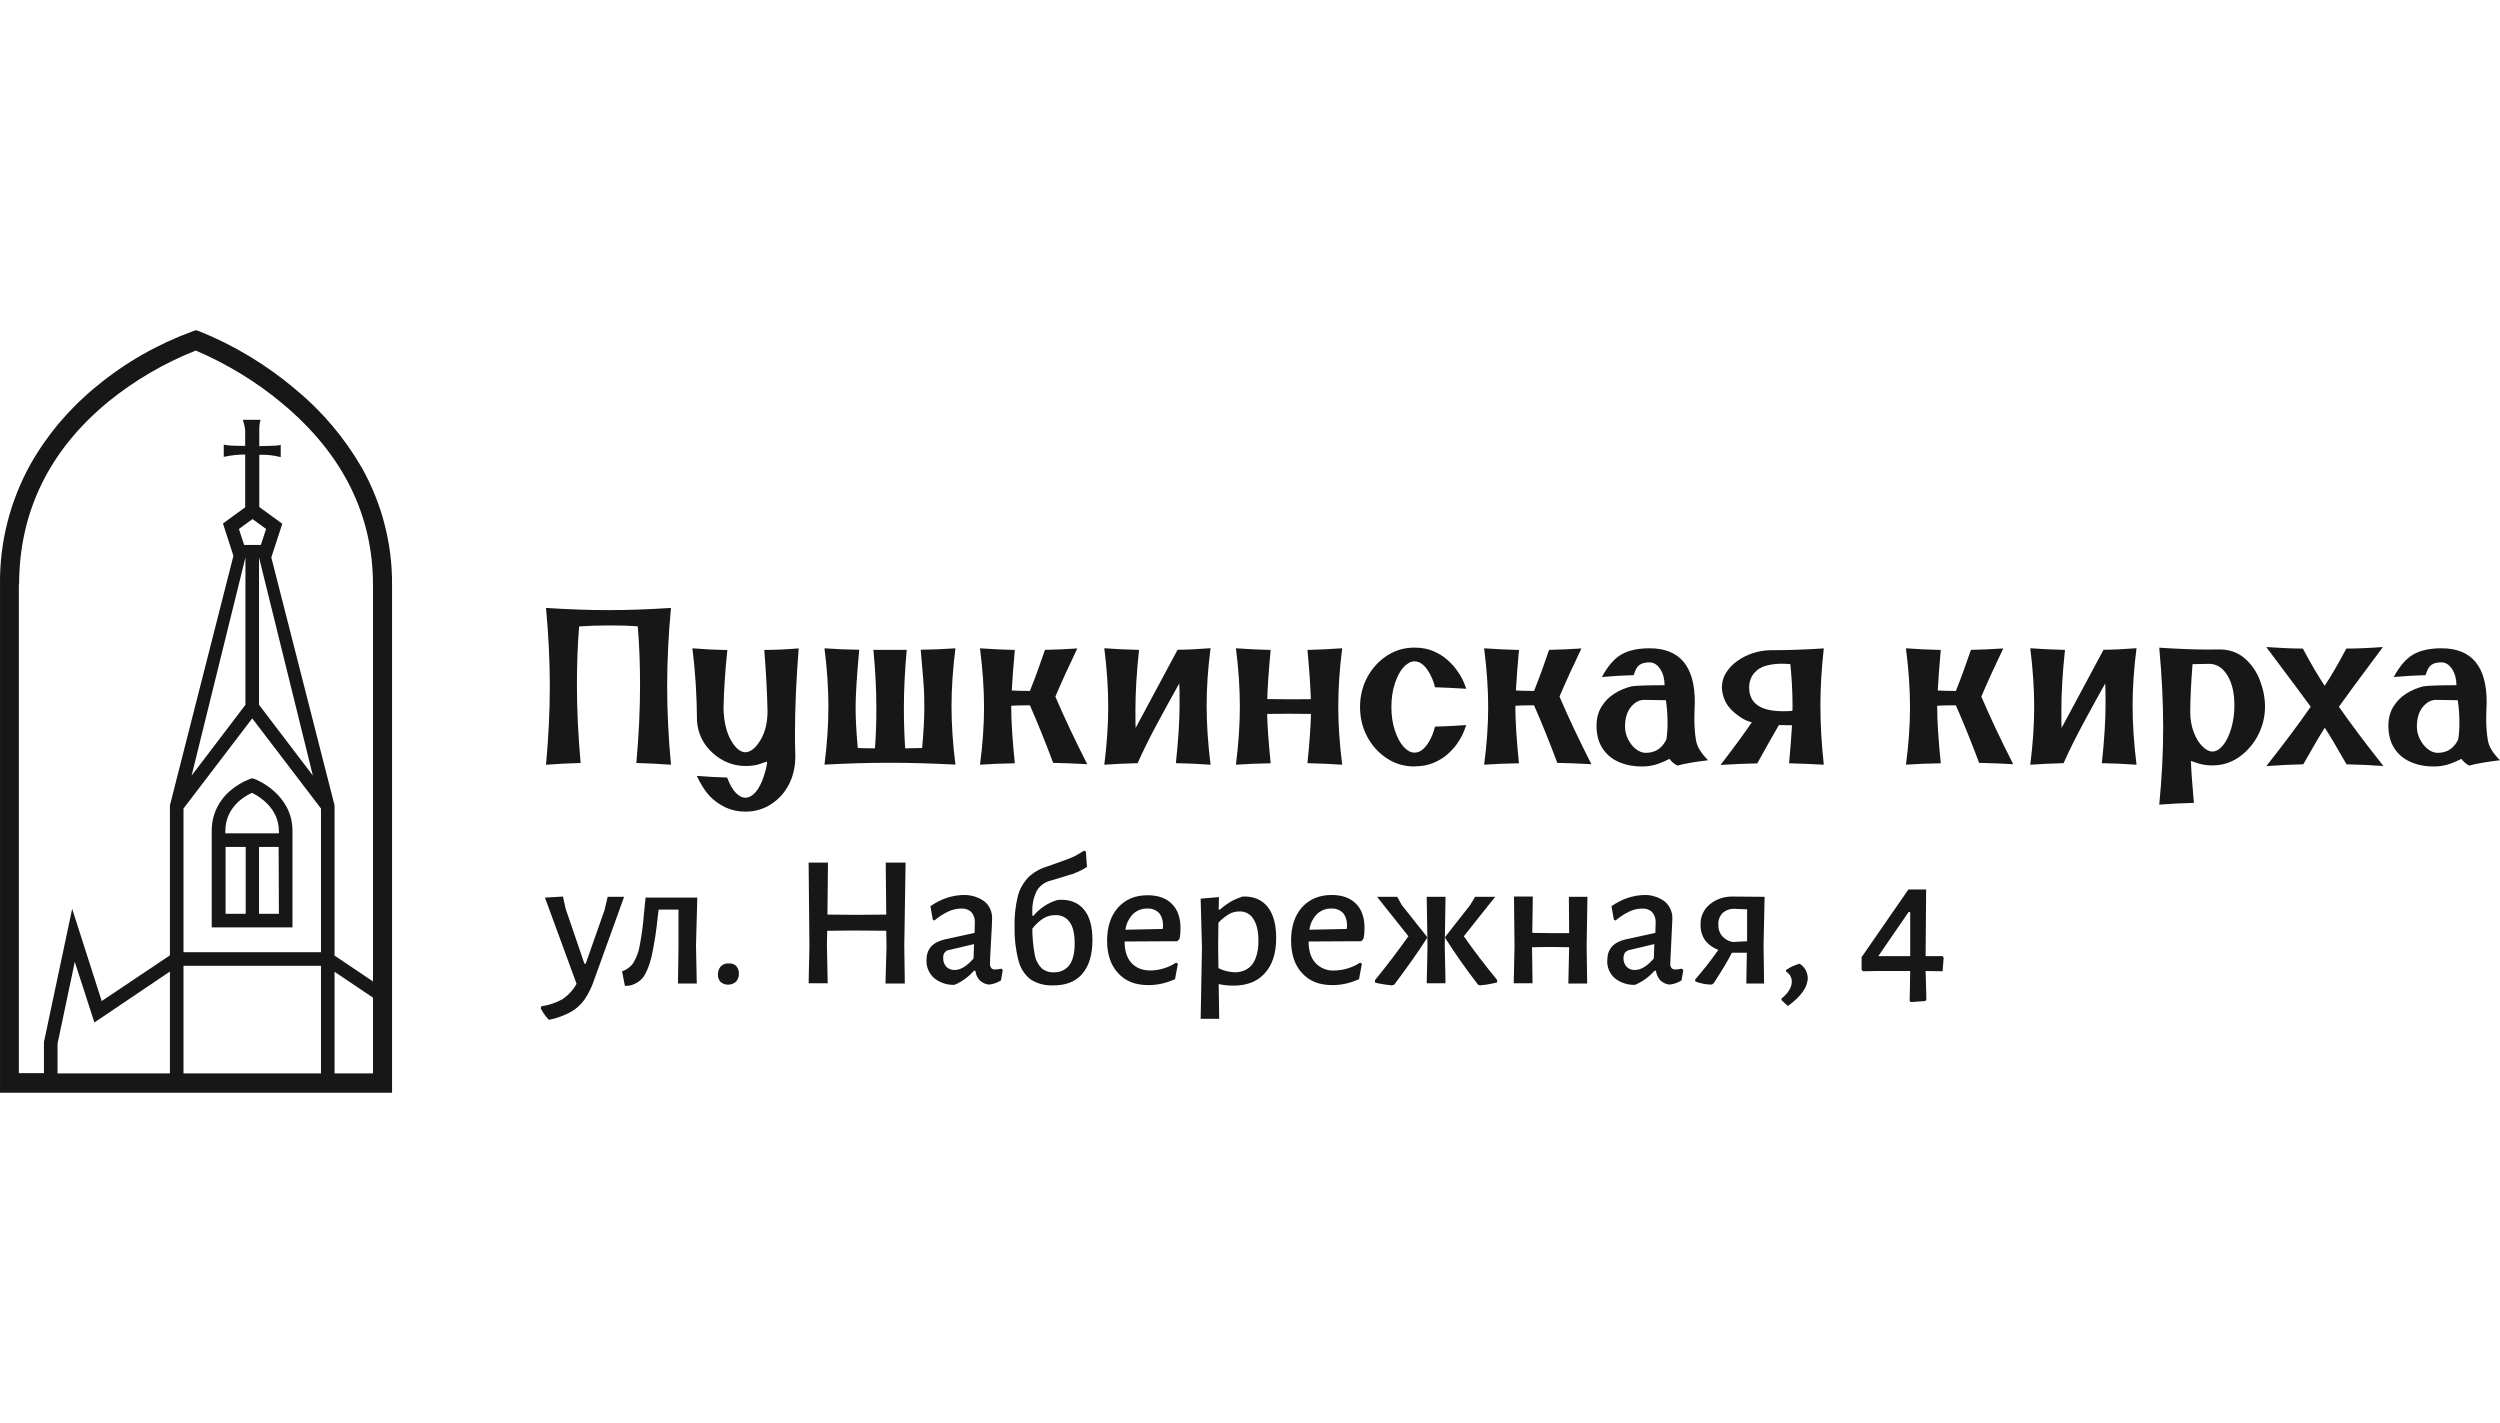 <?xml version="1.0" encoding="UTF-8"?> <svg xmlns="http://www.w3.org/2000/svg" width="1344" height="765" viewBox="0 0 1344 765" fill="none"><path d="M293.531 411.117C294.908 396.398 295.582 382.353 295.582 368.969C295.582 355.584 294.894 341.497 293.531 326.82C305.586 327.607 316.784 328 327.124 328C337.465 328 348.62 327.607 360.717 326.82C359.34 341.497 358.666 355.542 358.666 368.969C358.666 382.395 359.354 396.398 360.717 411.117C354.212 410.653 348.016 410.33 342.101 410.176C343.436 395.345 344.096 381.356 344.096 368.21C344.096 357.016 343.689 346.511 342.86 336.694C338.589 336.385 333.559 336.23 327.77 336.23C321.982 336.23 316.306 336.413 311.332 336.764C310.545 346.553 310.152 357.031 310.152 368.224C310.152 381.328 310.812 395.331 312.147 410.19C305.811 410.344 299.601 410.653 293.531 411.131V411.117Z" fill="#171717"></path><path d="M400.601 436.313C396.723 436.313 393.169 435.54 389.909 433.995C386.663 432.451 383.854 430.428 381.479 427.914C379.105 425.414 376.815 421.805 374.581 417.114C380.369 417.577 385.82 417.872 390.906 417.998C392.354 421.875 393.955 424.656 395.697 426.341C397.44 428.026 399.069 428.869 400.601 428.869C402.554 428.869 404.408 427.886 406.15 425.906C407.893 423.925 409.354 421.13 410.548 417.507C411.742 413.883 412.36 411.229 412.403 409.558V409.445C412.206 409.445 410.998 409.838 408.792 410.625C406.586 411.411 403.945 411.805 400.896 411.805C394.278 411.805 388.392 409.501 383.221 404.881C378.051 400.26 375.213 394.488 374.707 387.564C374.623 374.024 373.808 361.005 372.234 348.533C378.346 349.039 384.598 349.362 391.019 349.474C389.839 360.71 389.164 371.075 388.968 380.583C389.122 387.704 390.429 393.462 392.902 397.844C395.374 402.226 398.016 404.417 400.826 404.417C403.565 404.263 406.193 402.142 408.722 398.041C411.25 393.954 412.543 388.814 412.627 382.634C412.431 372.578 411.841 361.496 410.871 349.404C416.196 349.404 422.364 349.137 429.375 348.575C428.04 365.555 427.38 380.822 427.38 394.361C427.38 398.434 427.436 402.437 427.562 406.398V406.692C427.562 412.17 426.438 417.128 424.19 421.58C421.942 426.018 418.753 429.585 414.622 432.296C410.492 434.993 405.827 436.341 400.615 436.341L400.601 436.313Z" fill="#171717"></path><path d="M513.659 411.06C500.776 410.4 488.918 410.063 478.071 410.063C467.225 410.063 455.62 410.4 443.242 411.06C444.647 399.951 445.35 389.516 445.35 379.769C445.35 370.022 444.647 359.615 443.242 348.533C449.073 348.969 455.297 349.221 461.914 349.292C460.622 363.421 459.975 373.758 459.975 380.288C459.975 386.468 460.369 393.757 461.156 402.128C464.485 402.24 467.562 402.311 470.372 402.311C470.878 395.695 471.131 388.533 471.131 380.822C471.131 370.963 470.597 360.471 469.543 349.362H487.457C486.445 360.401 485.925 370.808 485.925 380.597C485.925 388.392 486.164 395.625 486.628 402.311L495.732 402.128C496.519 393.757 496.912 386.468 496.912 380.288C496.912 379.783 496.898 377.802 496.856 374.361C496.814 370.921 496.196 362.564 494.973 349.292C501.591 349.207 507.815 348.955 513.645 348.533C512.24 359.615 511.538 370.022 511.538 379.769C511.538 389.516 512.24 399.937 513.645 411.06H513.659Z" fill="#171717"></path><path d="M526.844 411.117C528.291 400.204 529.021 389.867 529.021 380.12C529.021 370.373 528.291 359.811 526.844 348.533C532.871 348.969 539.123 349.264 545.572 349.418C544.785 358.14 544.237 365.401 543.928 371.201C546.429 371.356 549.394 371.44 552.794 371.44H553.679C556.376 364.713 559.088 357.353 561.785 349.362C566.871 349.278 572.674 349.025 579.165 348.603C574.824 357.606 570.89 366.23 567.363 374.488C572.098 385.569 577.816 397.676 584.504 410.822C578.041 410.47 571.943 410.232 566.183 410.119C561.996 398.926 557.823 388.617 553.679 379.179H552.035C548.818 379.179 546.022 379.263 543.633 379.418V379.881C543.633 387.592 544.279 397.746 545.572 410.344C538.997 410.428 532.745 410.681 526.844 411.103V411.117Z" fill="#171717"></path><path d="M650.826 411.118C644.448 410.655 638.224 410.374 632.154 410.289C633.489 397.804 634.149 387.144 634.149 378.295C634.149 372.116 634.093 368.492 633.967 367.439C630.918 372.846 627.124 379.728 622.6 388.099C618.076 396.469 614.409 403.871 611.585 410.289C605.755 410.402 599.784 410.683 593.672 411.118C595.077 400.079 595.779 389.686 595.779 379.953C595.779 370.22 595.077 359.686 593.672 348.493C599.39 348.928 605.614 349.223 612.344 349.377C611.051 361.582 610.405 372.312 610.405 381.54C610.405 387.523 610.447 390.795 610.517 391.343L633.067 349.307C638.35 349.265 644.265 348.998 650.798 348.479C649.393 359.321 648.691 369.63 648.691 379.419C648.691 389.208 649.393 399.77 650.798 411.118H650.826Z" fill="#171717"></path><path d="M721.564 411.117C716 410.724 709.776 410.457 702.892 410.288C704.03 398.94 704.648 390.12 704.774 383.814C701.641 383.73 697.749 383.702 693.085 383.702C688.42 383.702 684.472 383.744 681.227 383.814C681.339 390.078 681.972 398.926 683.11 410.344C676.801 410.429 670.577 410.682 664.438 411.103C665.842 399.993 666.545 389.558 666.545 379.811C666.545 370.064 665.842 359.643 664.438 348.52C670.31 348.955 676.534 349.25 683.11 349.404C682.056 360.64 681.452 369.446 681.283 375.823C684.81 375.907 689.067 375.935 694.082 375.935C698.354 375.935 701.894 375.921 704.718 375.879C704.479 368.758 703.875 359.938 702.892 349.404C709.003 349.25 715.227 348.955 721.564 348.52C720.159 359.629 719.456 370.064 719.456 379.811C719.456 389.558 720.159 399.979 721.564 411.103V411.117Z" fill="#171717"></path><path d="M760.408 412.058C754.886 412.058 749.899 410.583 745.459 407.62C741.019 404.67 737.521 400.78 734.978 395.963C732.435 391.145 731.156 385.864 731.156 380.106C731.156 374.348 732.435 369.025 734.978 364.221C737.521 359.432 741.019 355.556 745.459 352.592C749.899 349.643 754.886 348.154 760.408 348.154C764.243 348.154 767.615 348.786 770.538 350.036C773.46 351.286 775.947 352.831 778.026 354.671C780.106 356.511 781.806 358.365 783.14 360.219C784.475 362.073 785.487 363.716 786.189 365.148C786.892 366.581 787.58 368.294 788.24 370.289C782.831 369.938 777.239 369.657 771.451 369.46C771.142 368.126 770.72 366.778 770.186 365.415C769.652 364.053 768.908 362.564 767.953 360.977C766.997 359.39 765.873 358.098 764.609 357.073C763.33 356.061 761.939 355.542 760.408 355.542C758.483 355.542 756.586 356.553 754.675 358.561C752.765 360.57 751.191 363.491 749.927 367.311C748.648 371.131 748.016 375.387 748.016 380.078C748.016 384.769 748.648 389.024 749.927 392.817C751.191 396.609 752.779 399.53 754.675 401.566C756.572 403.603 758.483 404.614 760.408 404.614C761.939 404.614 763.33 404.109 764.609 403.083C765.873 402.072 766.997 400.766 767.953 399.179C768.908 397.592 769.652 396.103 770.186 394.713C770.72 393.322 771.142 391.96 771.451 390.626C777.366 390.471 782.958 390.19 788.24 389.797C787.58 391.791 786.906 393.505 786.245 394.937C785.585 396.37 784.587 398.013 783.281 399.895C781.974 401.777 780.288 403.617 778.237 405.443C776.186 407.269 773.671 408.814 770.72 410.078C767.756 411.342 764.328 411.988 760.408 411.988V412.058Z" fill="#171717"></path><path d="M797.867 411.117C799.314 400.204 800.045 389.867 800.045 380.12C800.045 370.373 799.314 359.811 797.867 348.533C803.895 348.969 810.147 349.264 816.596 349.418C815.809 358.14 815.261 365.401 814.952 371.201C817.453 371.356 820.417 371.44 823.817 371.44H824.702C827.4 364.713 830.111 357.353 832.809 349.362C837.895 349.278 843.697 349.025 850.188 348.603C845.847 357.606 841.913 366.23 838.387 374.488C843.121 385.569 848.84 397.676 855.527 410.822C849.064 410.47 842.967 410.232 837.206 410.119C833.02 398.926 828.847 388.617 824.702 379.179H823.058C819.841 379.179 817.045 379.263 814.657 379.418V379.881C814.657 387.592 815.303 397.746 816.596 410.344C810.02 410.428 803.768 410.681 797.867 411.103V411.117Z" fill="#171717"></path><path d="M897.586 407.957C895.591 408.968 893.512 409.881 891.362 410.653C888.735 411.594 885.841 412.058 882.665 412.058C877.931 412.058 873.716 411.215 870.006 409.53C866.311 407.845 863.431 405.373 861.366 402.1C859.315 398.828 858.289 394.853 858.289 390.148C858.289 386.23 859.174 382.845 860.93 379.966C862.687 377.087 864.977 374.755 867.801 372.943C870.625 371.146 873.73 369.811 877.144 368.955C880.347 368.561 886.262 368.365 894.875 368.365C894.875 364.966 894.088 362.059 892.528 359.671C890.955 357.283 889.044 356.09 886.768 356.09C884.492 356.09 882.651 356.553 881.359 357.466C880.066 358.393 879.055 360.219 878.31 362.958C873.533 363.07 867.815 363.407 861.169 363.955C864.344 358.084 867.843 354.039 871.678 351.834C875.514 349.629 880.558 348.52 886.824 348.52C903.037 348.52 911.13 358.168 911.13 377.466C910.976 381.384 910.891 384.39 910.891 386.511C910.891 390.738 911.186 394.572 911.776 398.013C912.367 401.454 914.53 405.022 918.296 408.701C911.327 409.53 905.805 410.485 901.731 411.58C899.778 410.485 898.387 409.277 897.558 407.943L897.586 407.957ZM884.731 404.727C887.386 404.727 889.634 404.095 891.46 402.845C893.287 401.595 894.734 399.839 895.83 397.564C896.265 394.909 896.476 391.932 896.476 388.645C896.476 384.46 896.181 380.387 895.591 376.44L883.902 376.258C881.232 376.258 878.858 377.536 876.764 380.106C874.671 382.676 873.617 386.188 873.617 390.64C873.617 393.027 874.179 395.331 875.317 397.536C876.455 399.755 877.874 401.496 879.574 402.788C881.274 404.081 882.988 404.727 884.717 404.727H884.731Z" fill="#171717"></path><path d="M924.977 411.186C932.03 402.071 937.621 394.43 941.766 388.293C938.521 387.59 935.092 385.582 931.496 382.282C927.899 378.981 925.96 374.782 925.679 369.698C925.679 366.692 926.466 363.953 928.025 361.509C929.585 359.066 931.636 356.959 934.165 355.203C936.694 353.448 939.42 352.085 942.356 351.13C945.292 350.175 948.229 349.656 951.165 349.571C961.618 349.529 971.383 349.206 980.473 348.574C979.265 359.417 978.647 369.726 978.647 379.515C978.647 389.304 979.251 399.781 980.473 411.101C973.813 410.75 967.589 410.497 961.801 410.343C962.588 401.776 963.108 394.964 963.389 389.908C959.202 389.866 956.855 389.824 956.336 389.796C953.666 394.304 949.803 401.172 944.702 410.399C938.549 410.512 931.973 410.792 924.977 411.228V411.186ZM958.626 382.366C960.775 382.366 962.447 382.282 963.613 382.127L963.67 379.599C963.67 372.324 963.276 364.81 962.489 357.057C961.281 356.903 959.651 356.818 957.614 356.818C954.945 356.818 952.275 357.156 949.564 357.844C946.866 358.532 944.646 359.908 942.932 361.987C941.204 364.066 940.347 366.608 940.347 369.613C940.347 378.11 946.431 382.352 958.612 382.352L958.626 382.366Z" fill="#171717"></path><path d="M1024.64 411.117C1026.09 400.204 1026.82 389.867 1026.82 380.12C1026.82 370.373 1026.09 359.811 1024.64 348.533C1030.67 348.969 1036.92 349.264 1043.37 349.418C1042.58 358.14 1042.03 365.401 1041.73 371.201C1044.23 371.356 1047.19 371.44 1050.59 371.44H1051.48C1054.17 364.713 1056.88 357.353 1059.58 349.362C1064.67 349.278 1070.47 349.025 1076.96 348.603C1072.62 357.606 1068.69 366.23 1065.16 374.488C1069.89 385.569 1075.61 397.676 1082.3 410.822C1075.84 410.47 1069.74 410.232 1063.98 410.119C1059.79 398.926 1055.62 388.617 1051.48 379.179H1049.83C1046.61 379.179 1043.82 379.263 1041.43 379.418V379.881C1041.43 387.592 1042.08 397.746 1043.37 410.344C1036.79 410.428 1030.54 410.681 1024.64 411.103V411.117Z" fill="#171717"></path><path d="M1148.62 411.118C1142.24 410.655 1136.02 410.374 1129.95 410.289C1131.29 397.804 1131.95 387.144 1131.95 378.295C1131.95 372.116 1131.89 368.492 1131.76 367.439C1128.71 372.846 1124.92 379.728 1120.4 388.099C1115.87 396.469 1112.21 403.871 1109.38 410.289C1103.55 410.402 1097.58 410.683 1091.47 411.118C1092.87 400.079 1093.58 389.686 1093.58 379.953C1093.58 370.22 1092.87 359.686 1091.47 348.493C1097.19 348.928 1103.41 349.223 1110.14 349.377C1108.85 361.582 1108.2 372.312 1108.2 381.54C1108.2 387.523 1108.24 390.795 1108.31 391.343L1130.86 349.307C1136.15 349.265 1142.06 348.998 1148.6 348.479C1147.19 359.321 1146.49 369.63 1146.49 379.419C1146.49 389.208 1147.19 399.77 1148.6 411.118H1148.62Z" fill="#171717"></path><path d="M1160.81 432.55C1162.22 418.309 1162.92 404.475 1162.92 391.048C1162.92 377.621 1162.22 363.38 1160.81 348.197C1170.8 348.857 1179.43 349.194 1186.71 349.194L1193.11 349.138C1198.52 349.138 1203.06 350.739 1206.74 353.928C1210.42 357.116 1213.16 361.076 1214.96 365.809C1216.76 370.542 1217.66 375.247 1217.66 379.896C1217.66 385.261 1216.44 390.331 1213.99 395.107C1211.55 399.882 1208.17 403.8 1203.89 406.876C1199.6 409.952 1194.76 411.483 1189.35 411.483C1186.21 411.483 1183.36 411.019 1180.78 410.078C1179.05 409.446 1178.05 409.137 1177.78 409.137C1177.7 409.137 1177.67 409.151 1177.67 409.194C1177.67 409.236 1177.73 409.292 1177.85 409.376C1177.97 413.674 1178.5 421.103 1179.44 431.623C1173.22 431.777 1167.01 432.086 1160.83 432.564L1160.81 432.55ZM1189.35 404.025C1191.3 404.025 1193.2 402.944 1195.01 400.767C1196.84 398.59 1198.31 395.556 1199.48 391.666C1200.63 387.775 1201.21 383.632 1201.21 379.25C1201.21 372.677 1200 367.354 1197.57 363.281C1195.14 359.208 1191.97 357.074 1188.05 356.877L1178.71 357.059C1177.88 367.467 1177.48 376.104 1177.48 382.944C1177.48 386.694 1178.08 390.219 1179.3 393.477C1180.51 396.75 1182.07 399.32 1183.97 401.202C1185.86 403.084 1187.66 404.025 1189.33 404.025H1189.35Z" fill="#171717"></path><path d="M1281.34 411.834C1274.26 411.328 1267.64 411.005 1261.49 410.893C1256.05 401.342 1252.15 394.783 1249.8 391.23C1247.5 394.797 1243.63 401.342 1238.24 410.893C1232.08 411.005 1225.48 411.328 1218.38 411.834C1227.7 400.05 1235.65 389.432 1242.23 379.952C1239.8 376.511 1231.83 365.809 1218.33 347.846C1226.11 348.393 1232.67 348.674 1238 348.674C1242.27 356.652 1246.17 363.337 1249.74 368.688C1253.27 363.365 1257.15 356.694 1261.38 348.674C1266.7 348.674 1273.26 348.407 1281.05 347.846C1267.66 365.809 1259.77 376.511 1257.39 379.952C1264 389.418 1271.98 400.05 1281.34 411.834Z" fill="#171717"></path><path d="M1323.29 407.957C1321.29 408.968 1319.21 409.881 1317.07 410.653C1314.44 411.594 1311.54 412.058 1308.37 412.058C1303.63 412.058 1299.42 411.215 1295.71 409.53C1292.01 407.845 1289.13 405.373 1287.07 402.1C1285.02 398.828 1283.99 394.853 1283.99 390.148C1283.99 386.23 1284.88 382.845 1286.63 379.966C1288.39 377.087 1290.68 374.755 1293.5 372.943C1296.33 371.146 1299.43 369.811 1302.85 368.955C1306.05 368.561 1311.97 368.365 1320.58 368.365C1320.58 364.966 1319.79 362.059 1318.23 359.671C1316.66 357.283 1314.75 356.09 1312.47 356.09C1310.19 356.09 1308.35 356.553 1307.06 357.466C1305.77 358.393 1304.76 360.219 1304.01 362.958C1299.24 363.07 1293.52 363.407 1286.87 363.955C1290.05 358.084 1293.55 354.039 1297.38 351.834C1301.22 349.629 1306.26 348.52 1312.53 348.52C1328.74 348.52 1336.83 358.168 1336.83 377.466C1336.68 381.384 1336.59 384.39 1336.59 386.511C1336.59 390.738 1336.89 394.572 1337.48 398.013C1338.07 401.454 1340.23 405.022 1344 408.701C1337.03 409.53 1331.51 410.485 1327.43 411.58C1325.48 410.485 1324.09 409.277 1323.26 407.943L1323.29 407.957ZM1310.43 404.727C1313.09 404.727 1315.34 404.095 1317.16 402.845C1318.99 401.595 1320.44 399.839 1321.53 397.564C1321.97 394.909 1322.18 391.932 1322.18 388.645C1322.18 384.46 1321.88 380.387 1321.29 376.44L1309.6 376.258C1306.94 376.258 1304.56 377.536 1302.47 380.106C1300.37 382.676 1299.32 386.188 1299.32 390.64C1299.32 393.027 1299.88 395.331 1301.02 397.536C1302.16 399.755 1303.58 401.496 1305.28 402.788C1306.98 404.081 1308.69 404.727 1310.42 404.727H1310.43Z" fill="#171717"></path><path d="M136.868 418.786L135.603 418.364L134.339 418.786C130.545 420.19 127.173 422.297 124.082 424.825C117.479 430.302 113.686 438.308 113.826 446.875V498.56H157.24V446.735C157.24 426.791 137.711 419.067 136.868 418.786ZM132.091 491.256H121.272V455.302H132.091V491.256ZM149.934 491.256H139.256V455.302H149.793L149.934 491.256ZM149.934 447.999H121.132V446.875C121.132 433.813 131.669 427.915 135.463 426.229C139.256 428.055 149.934 434.375 149.934 446.875V447.999ZM194.471 251.372C185.199 235.361 173.116 221.036 158.785 209.238C143.33 196.177 125.909 185.643 107.082 178.059L105.396 177.497L103.71 178.059C84.883 184.941 67.321 194.913 51.867 207.693C37.536 219.35 25.453 233.536 16.321 249.687C5.362 269.49 -0.258 291.681 0.009 314.293V587.463H210.769V314.293C210.91 292.243 205.29 270.614 194.471 251.372ZM10.279 314.293C10.279 275.248 26.437 242.103 58.189 215.98C72.379 204.463 88.255 195.193 105.256 188.452C122.256 195.755 137.992 205.306 152.182 217.244C184.215 244.069 200.513 276.793 200.513 314.293V527.632L179.86 513.728V432.971L145.859 299.686L151.76 281.569L139.397 272.58V244.49C143.33 244.35 147.124 244.771 150.917 245.754V239.153C149.512 239.575 147.405 239.715 139.397 239.856V230.867C139.397 229.182 139.537 227.356 140.099 225.671H130.545C131.107 227.496 131.669 229.463 131.81 231.429V239.715C124.223 239.715 121.834 239.434 120.289 239.013V245.614C124.082 244.771 128.016 244.35 131.81 244.35V272.72L119.867 281.428L125.487 298.844L91.487 432.409C91.346 432.83 91.346 433.111 91.346 433.533V513.588L54.677 538.166L38.8 488.588L23.627 560.216V576.929H10.139V314.293H10.279ZM91.346 577.07H30.933V561.059L40.205 517.099L50.743 549.683L91.346 522.295V577.07ZM172.554 577.07H98.652V519.205H172.554V577.07ZM172.554 511.902H98.652V434.656L135.603 386.202L172.554 434.656V511.902ZM140.24 292.945H131.248L128.438 284.378L135.744 279.041L143.049 284.378L140.24 292.945ZM168.198 416.96L139.256 378.899V299.686L168.198 416.96ZM131.95 299.686V378.899L103.008 416.96L131.95 299.686ZM179.86 577.07V522.436L200.513 536.34V577.07H179.86Z" fill="#171717"></path><path d="M304.058 488.445L314.174 518.079H314.876L324.992 489.288L326.678 482.125H335.53L319.513 526.506C318.248 530.439 316.422 534.09 314.174 537.461C312.207 540.13 309.819 542.377 307.009 543.922C303.496 545.888 299.703 547.292 295.769 548.135H294.926C293.24 546.309 291.835 544.343 290.711 542.096L290.992 540.972C294.926 540.41 298.86 539.146 302.372 537.18C305.463 535.073 308.133 532.265 309.959 528.894L292.959 482.546L302.653 481.984L304.058 488.445Z" fill="#171717"></path><path d="M374.167 508.391L374.588 528.756H364.473L364.754 509.234V489.009H354.076L353.654 492.38C352.952 499.824 351.828 507.127 350.282 514.29C349.018 519.346 347.473 523.138 345.646 525.526C343.82 527.773 341.15 529.318 338.34 529.88L335.952 530.02L334.406 522.155C336.795 521.453 338.762 519.908 340.307 517.942C341.993 515.133 343.258 512.043 343.82 508.812C344.944 502.914 345.787 496.874 346.208 490.976L347.051 482.689L346.911 482.549H374.869L374.167 508.391Z" fill="#171717"></path><path d="M395.801 519.344C396.785 520.467 397.347 522.012 397.206 523.417C397.347 524.962 396.785 526.507 395.661 527.771C393.273 529.877 389.76 529.877 387.372 527.911C386.388 526.788 385.826 525.243 385.967 523.698C385.967 522.153 386.529 520.608 387.512 519.484C388.636 518.361 390.182 517.799 391.868 517.939C393.413 517.799 394.818 518.361 395.801 519.344Z" fill="#171717"></path><path d="M486.141 508.391L486.422 528.756H476.025L476.587 509.233L476.446 500.385L459.868 500.245L444.694 500.385L444.554 508.25L444.975 528.615H434.719L435.14 509.093L434.719 463.729H445.116L444.835 491.678L460.711 491.818L476.446 491.678L476.165 463.729H486.843L486.141 508.391Z" fill="#171717"></path><path d="M529.27 484.654C532.079 486.901 533.484 490.412 533.344 493.923C533.344 495.187 533.203 499.12 532.782 506.002C532.36 512.743 532.22 516.676 532.22 517.799C532.079 518.782 532.36 519.625 532.922 520.468C533.484 521.03 534.327 521.311 535.17 521.17C536.154 521.17 537.137 521.03 538.261 520.749L539.104 521.451L538.121 527.069C536.154 528.333 534.046 529.035 531.798 529.316C529.832 529.176 528.146 528.333 526.741 527.069C525.336 525.664 524.633 523.839 524.352 521.872H523.65C520.699 525.103 517.187 527.771 513.112 529.456C509.178 529.597 505.244 528.333 502.154 525.805C499.484 523.417 497.939 519.906 498.079 516.254C498.079 510.215 501.311 506.564 507.914 505.019L523.931 501.507L524.071 496.03C524.212 493.923 523.509 491.957 522.245 490.412C520.84 489.008 518.873 488.305 516.765 488.446C514.377 488.446 511.988 489.008 509.881 489.991C507.211 491.255 504.542 492.94 502.294 494.906L501.451 494.345L500.187 487.182C505.525 483.39 511.848 481.143 518.451 481.143C522.245 481.143 526.038 482.266 529.27 484.654ZM510.583 510.637C508.476 510.777 506.93 512.603 507.071 514.71V514.99C506.93 516.676 507.633 518.502 508.757 519.766C510.021 520.889 511.567 521.591 513.253 521.451C516.484 521.451 519.856 519.344 523.369 515.271L523.65 507.547L510.583 510.637Z" fill="#171717"></path><path d="M582.659 488.868C585.75 492.52 587.296 497.997 587.296 505.301C587.296 513.306 585.469 519.345 581.816 523.559C578.163 527.772 572.824 529.879 565.799 529.738C561.585 529.879 557.51 528.755 553.998 526.508C550.766 523.98 548.518 520.328 547.535 516.396C545.989 510.497 545.287 504.317 545.427 498.278C545.287 492.801 545.849 487.323 547.113 482.127C547.956 478.335 549.923 474.964 552.452 472.015C555.262 469.206 558.775 467.099 562.568 465.975L571.981 462.605C573.948 461.902 575.775 461.2 577.601 460.357C579.428 459.374 581.114 458.391 582.8 457.268L583.783 457.829L584.345 466.116C580.973 468.222 577.461 469.767 573.667 470.751L564.394 473.559C561.304 474.402 558.775 476.368 557.229 479.177C555.543 482.689 554.841 486.481 554.981 490.413V492.239L555.543 492.379C558.915 488.306 563.551 485.217 568.609 483.812C574.932 483.25 579.568 485.217 582.659 488.868ZM574.932 518.784C576.758 516.255 577.742 512.463 577.742 507.267C577.742 502.07 576.899 498.278 575.072 495.75C573.386 493.222 570.436 491.818 567.345 491.958C565.097 491.958 562.99 492.52 561.023 493.643C558.634 495.188 556.667 497.014 554.981 499.261C554.981 503.896 555.403 508.531 556.246 513.025C556.667 515.834 557.932 518.362 559.899 520.469C561.725 522.014 564.113 522.857 566.502 522.716C569.733 522.857 572.965 521.452 574.932 518.784Z" fill="#171717"></path><path d="M632.966 506.002L604.585 506.142C604.585 511.198 605.85 515.131 608.379 517.8C610.908 520.468 614.28 521.732 618.635 521.732C623.552 521.592 628.189 520.187 632.263 517.519L633.247 518.08L631.701 526.367C627.205 528.474 622.288 529.597 617.37 529.597C610.346 529.597 605.007 527.49 601.073 523.137C597.139 518.923 595.172 513.024 595.172 505.721C595.172 498.418 597.139 492.238 601.073 487.884C605.007 483.53 610.205 481.283 616.949 481.283C622.569 481.283 626.924 482.828 630.015 485.918C633.106 489.008 634.652 493.362 634.652 499.12C634.652 500.946 634.511 502.912 634.09 504.738L632.966 506.002ZM625.238 497.996C625.379 495.468 624.676 492.8 623.131 490.834C621.445 489.148 619.197 488.306 616.809 488.446C613.999 488.306 611.189 489.429 609.081 491.395C606.833 493.783 605.428 496.732 605.007 499.822L625.098 499.401L625.238 497.996Z" fill="#171717"></path><path d="M681.436 487.465C684.527 491.397 686.072 496.875 686.072 504.178C686.072 512.324 684.106 518.644 680.031 523.138C676.097 527.633 670.337 529.88 663.031 529.88C660.361 529.88 657.692 529.599 655.163 529.037L655.444 547.717H645.469L646.171 509.515L645.469 483.111L655.304 482.268L655.163 489.01H655.866C657.692 487.324 659.659 485.92 661.766 484.656C663.733 483.532 665.841 482.69 667.948 481.987C673.849 481.706 678.345 483.673 681.436 487.465ZM673.287 518.363C675.395 515.414 676.519 511.341 676.519 505.863C676.519 500.807 675.676 496.875 673.849 494.066C672.304 491.397 669.353 489.852 666.262 489.993C664.436 489.993 662.469 490.414 660.783 491.397C658.675 492.661 656.709 494.206 655.023 496.032L654.882 508.391L655.023 520.47C657.692 521.874 660.783 522.577 663.874 522.717C667.667 522.717 671.18 521.172 673.287 518.363Z" fill="#171717"></path><path d="M731.88 506.002L703.499 506.142C703.499 511.198 704.764 515.131 707.293 517.799C709.962 520.608 713.756 522.013 717.549 521.732C722.466 521.591 727.103 520.187 731.177 517.518L732.161 518.08L730.615 526.367C726.119 528.473 721.202 529.597 716.285 529.597C709.26 529.597 703.921 527.49 699.987 523.136C696.053 518.923 694.086 513.024 694.086 505.58C694.086 498.137 696.053 492.097 699.987 487.744C703.921 483.39 709.26 481.143 715.863 481.143C721.483 481.143 725.838 482.688 728.929 485.777C732.02 488.867 733.566 493.221 733.566 498.979C733.566 500.805 733.425 502.771 733.004 504.597L731.88 506.002ZM724.152 497.996C724.293 495.468 723.59 492.8 722.045 490.833C720.359 489.148 718.111 488.305 715.723 488.446C712.913 488.305 710.103 489.429 707.995 491.395C705.747 493.783 704.342 496.592 703.921 499.822L724.012 499.401L724.152 497.996Z" fill="#171717"></path><path d="M744.8 529.315C742.973 529.034 741.006 528.754 739.18 528.192V526.928C745.643 519.063 751.543 511.198 757.163 503.333L740.304 482.125H751.122L753.651 486.619L767.139 503.613V504.316C762.924 511.057 757.023 519.344 749.577 529.315L748.312 529.737L744.8 529.315ZM767.42 509.231L766.998 482.125H777.114L776.692 508.248L777.114 528.613H766.998L767.42 509.231ZM794.536 529.315C787.651 520.327 781.75 511.9 776.974 504.316V503.613L790.321 486.619L792.99 482.125H803.808L786.949 503.333C792.007 510.636 798.048 518.501 804.932 526.928L804.792 528.192C802.965 528.613 800.999 529.034 799.172 529.315L795.519 529.737L794.536 529.315Z" fill="#171717"></path><path d="M852.98 508.388L853.261 528.753H843.145L843.567 509.231L833.31 509.091L823.616 509.231L823.897 528.613H813.781L814.203 509.091L813.922 481.984H824.038L823.757 501.507L833.732 501.647H843.567L843.426 482.125H853.401L852.98 508.388Z" fill="#171717"></path><path d="M894.989 484.654C897.658 486.901 899.204 490.412 899.063 493.923C899.063 495.187 898.782 499.12 898.501 506.002C898.22 512.884 897.939 516.676 897.939 517.799C897.799 518.782 898.08 519.625 898.642 520.468C899.204 521.03 900.047 521.311 900.89 521.17C901.873 521.17 902.857 521.03 903.981 520.749L904.964 521.451L903.981 527.069C902.014 528.333 899.906 529.035 897.658 529.316C895.691 529.176 894.006 528.333 892.601 527.069C891.336 525.664 890.493 523.839 890.212 521.872H889.51C886.559 525.103 883.047 527.771 878.972 529.456C875.038 529.597 871.104 528.333 868.014 525.805C865.344 523.417 863.799 519.766 864.08 516.254C864.08 510.215 867.311 506.564 873.914 505.019L889.931 501.507L890.072 496.03C890.212 493.923 889.51 491.957 888.245 490.412C886.84 489.008 884.873 488.305 882.906 488.446C880.518 488.446 878.129 489.008 876.022 489.991C873.352 491.255 870.823 492.94 868.435 494.906L867.592 494.345L866.328 487.182C871.666 483.39 877.989 481.143 884.592 481.143C887.824 481.143 891.758 482.266 894.989 484.654ZM876.303 510.637C875.319 510.777 874.336 511.339 873.633 512.041C873.071 512.884 872.79 514.007 872.79 514.99C872.65 516.676 873.352 518.502 874.476 519.766C875.6 520.889 877.286 521.591 878.972 521.451C882.204 521.451 885.576 519.344 889.088 515.271L889.369 507.547L876.303 510.637Z" fill="#171717"></path><path d="M948.092 508.39L948.373 528.755H938.819L939.1 512.182H931.091C928.562 517.098 925.191 522.575 921.257 528.615L920.273 529.317C917.182 529.317 914.232 528.755 911.422 527.632L911.281 526.648C915.777 521.452 919.992 516.115 923.786 510.637C920.976 509.654 918.447 507.828 916.62 505.441C914.934 502.913 914.091 499.963 914.232 497.014C914.091 492.801 915.918 488.868 919.149 486.2C922.662 483.25 927.158 481.846 931.794 481.986L948.654 482.127L948.092 508.39ZM926.033 490.834C924.488 492.52 923.645 494.767 923.786 497.014C923.645 499.261 924.347 501.368 925.752 503.194C927.298 504.879 929.265 506.003 931.513 506.424L939.24 506.003V488.868L932.496 488.587C930.108 488.447 927.86 489.289 926.033 490.834Z" fill="#171717"></path><path d="M971.847 525.664C971.847 530.58 968.334 535.636 961.169 540.833L957.797 537.743L957.656 536.9C961.45 533.81 963.276 530.72 963.276 527.631C963.276 525.383 962.012 523.417 960.185 522.293V521.451C962.433 519.906 964.962 518.782 967.491 518.08C970.161 519.765 971.706 522.574 971.847 525.664Z" fill="#171717"></path><path d="M1044.34 522.153L1035.21 522.013L1035.63 537.322L1035.07 538.164L1027.2 538.726L1026.64 538.024L1026.92 522.013H1009.08L1001.49 522.153L1000.79 521.311V514.569L1025.94 478.193H1035.49L1035.21 514.007H1044.34L1044.91 514.85L1044.34 522.153ZM1009.78 514.007H1026.92V490.272H1026.08L1009.78 514.007Z" fill="#171717"></path></svg> 